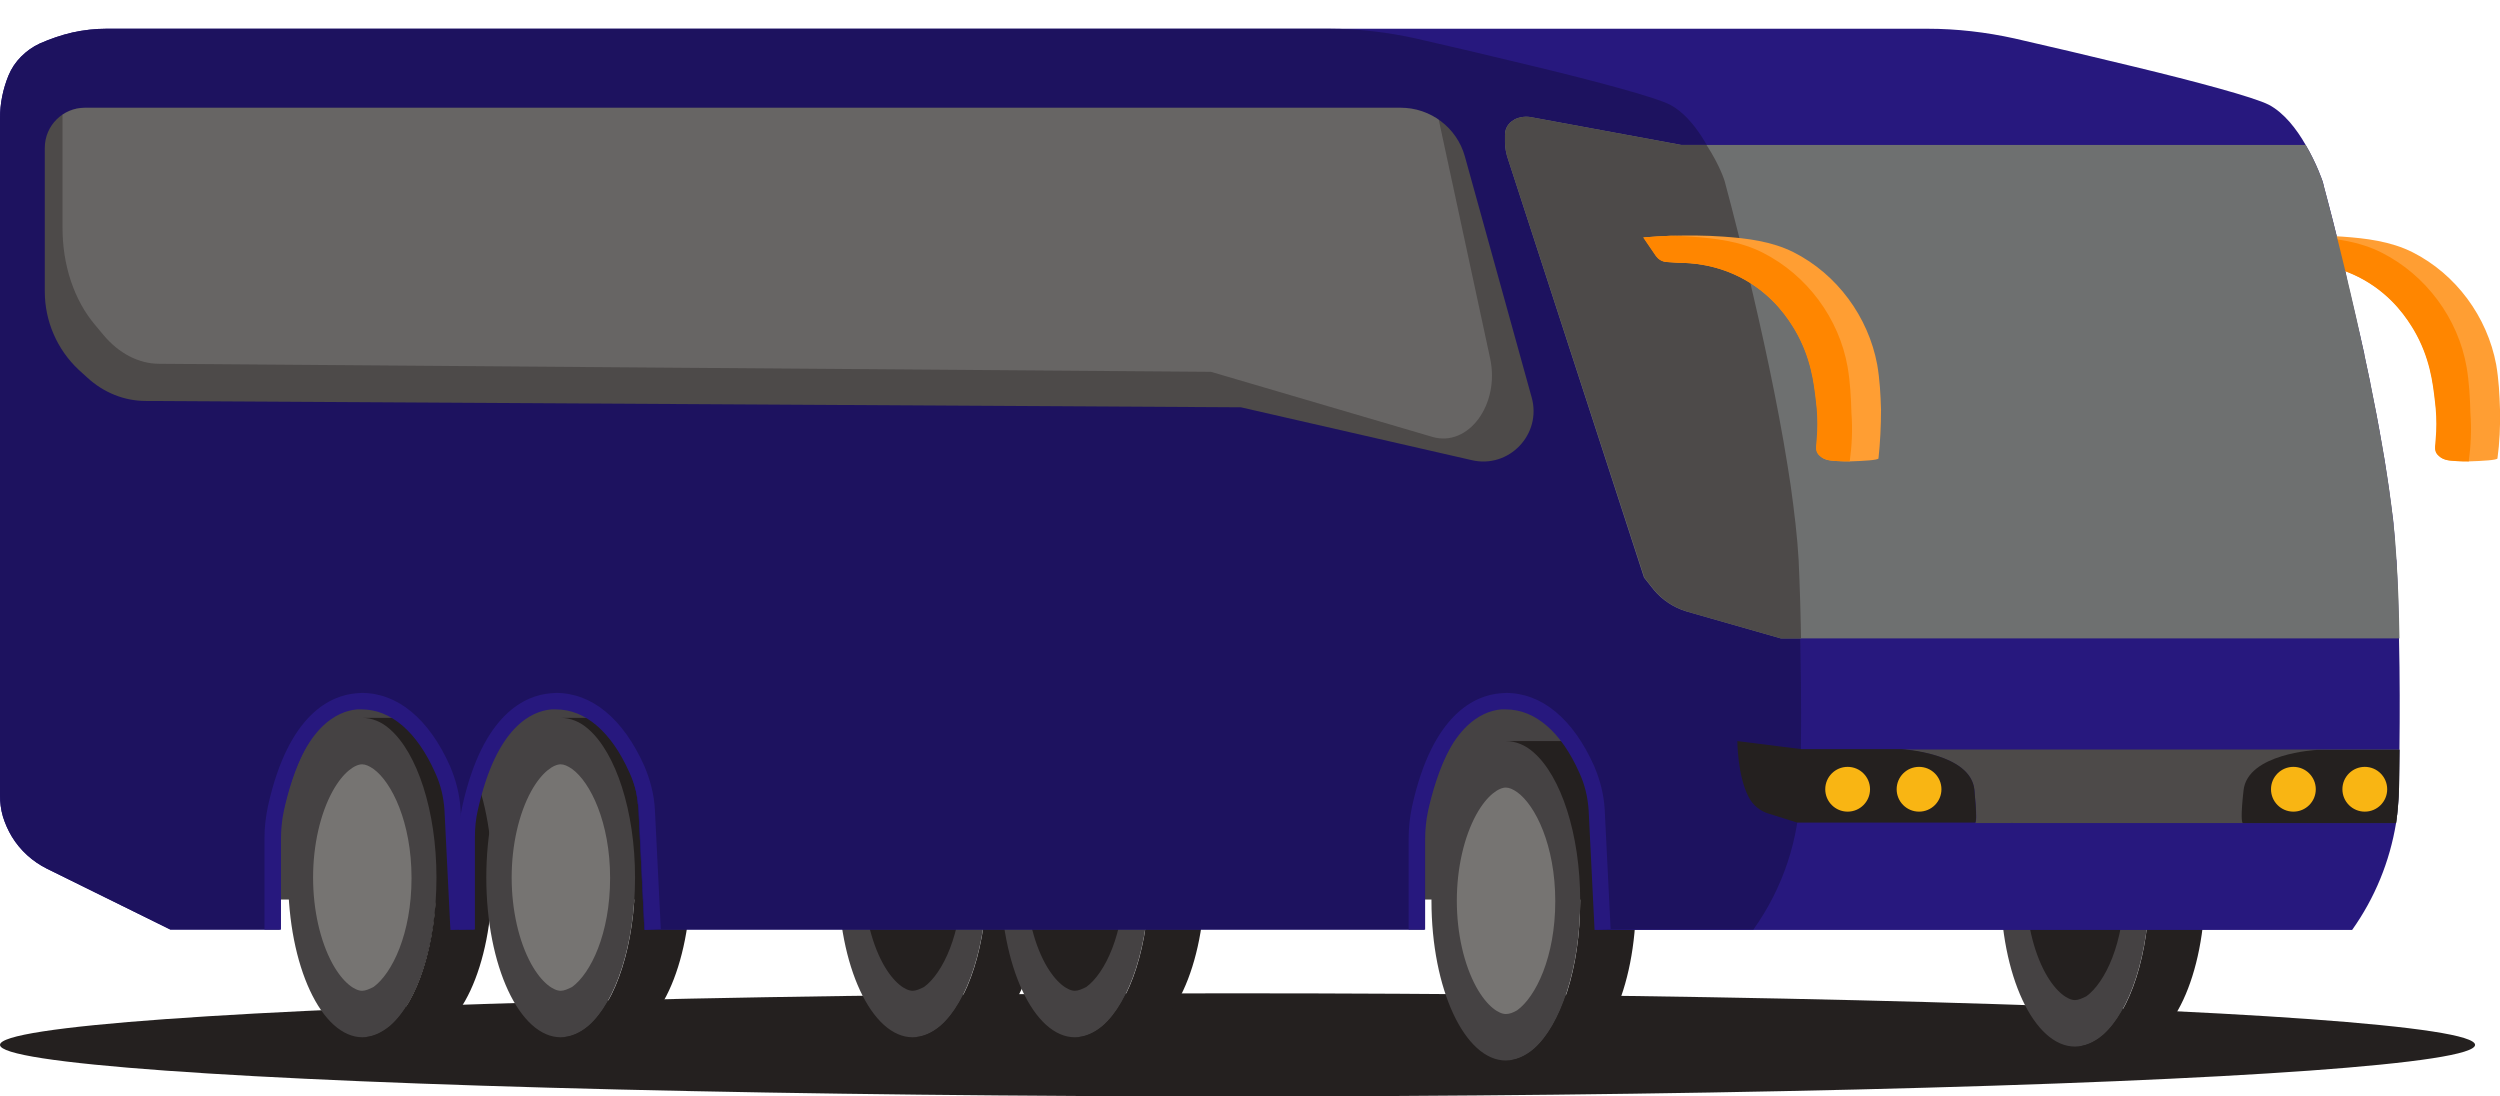<?xml version="1.0" encoding="UTF-8"?>
<svg xmlns="http://www.w3.org/2000/svg" xmlns:xlink="http://www.w3.org/1999/xlink" version="1.1" id="Capa_1" x="0px" y="0px" viewBox="0 0 591.7 259.5" style="enable-background:new 0 0 591.7 259.5;" xml:space="preserve">
<style type="text/css">
	.st0{fill:#758BFD;}
	.st1{fill:#F1F2F6;}
	.st2{fill:#AEB8FE;}
	.st3{fill:#27187E;}
	.st4{fill:none;stroke:#282828;stroke-width:0.201;stroke-miterlimit:10;}
	.st5{fill:#FFFFFF;}
	.st6{fill:#FF8600;}
	.st7{fill:none;stroke:#282828;stroke-width:1.035;stroke-miterlimit:10;}
	.st8{display:none;fill:#27187E;}
	.st9{fill:#D4145A;}
	.st10{clip-path:url(#SVGID_00000165924314302251144410000016477285293329265822_);}
	.st11{clip-path:url(#SVGID_00000029022268818493748760000013219877845610336163_);}
	.st12{clip-path:url(#SVGID_00000111166750150962415810000004278105171954101157_);}
	.st13{fill:none;stroke:#758BFD;stroke-width:2;stroke-miterlimit:10;}
	.st14{fill:none;stroke:#758BFD;stroke-width:2;stroke-miterlimit:10;stroke-dasharray:10.161,10.161;}
	.st15{fill:none;stroke:#27187E;stroke-width:0.906;stroke-miterlimit:10;}
	.st16{fill:none;stroke:#27187E;stroke-width:0.906;stroke-miterlimit:10;stroke-dasharray:9.029,9.029;}
	.st17{fill:none;stroke:#FFFFFF;stroke-miterlimit:10;}
	.st18{fill:none;stroke:#FFFFFF;stroke-miterlimit:10;stroke-dasharray:9.819,9.819;}
	.st19{fill:#BEC6FE;}
	.st20{fill:#2D82A1;}
	.st21{fill:#41BFF1;}
	.st22{fill:none;stroke:#238AAB;stroke-width:4;stroke-miterlimit:10;}
	.st23{fill:#899194;}
	.st24{fill:none;stroke:#FFFFFF;stroke-width:4;stroke-miterlimit:10;}
	.st25{fill:none;stroke:#FFFFFF;stroke-width:4;stroke-miterlimit:10;stroke-dasharray:21.237,12.742;}
	.st26{fill:#238AAB;}
	.st27{fill:#858175;}
	.st28{fill:#DED8C0;}
	.st29{fill:#C8C0A9;}
	.st30{fill:#EDEDEF;}
	.st31{fill:#DBDADF;}
	.st32{fill:#B1AFB4;}
	.st33{fill:#EEEEEE;}
	.st34{fill:#D3D3D3;}
	.st35{fill:#323232;}
	.st36{fill:#DCDCDC;}
	.st37{fill:#707070;}
	.st38{fill:#5D5E59;}
	.st39{fill:#616F78;}
	.st40{fill:#37363C;}
	.st41{fill:#B2ACB6;}
	.st42{fill:#FEFEFE;}
	.st43{fill:#301A7E;}
	.st44{fill:none;stroke:#B6B9FE;stroke-width:4;stroke-miterlimit:10;}
	.st45{fill:#7783FD;}
	.st46{fill:#B6B9FE;}
	.st47{fill:#FF9605;}
	.st48{clip-path:url(#SVGID_00000062177882224338519950000000111613589297869741_);}
	.st49{fill:none;stroke:#B6B9FE;stroke-width:2.348;stroke-miterlimit:10;}
	.st50{fill:none;stroke:#FFFFFF;stroke-width:2.348;stroke-miterlimit:10;}
	.st51{fill:none;stroke:#FFFFFF;stroke-width:2.348;stroke-miterlimit:10;stroke-dasharray:12.467,7.48;}
	.st52{clip-path:url(#SVGID_00000118370055020336609800000005642828377295160509_);}
	.st53{clip-path:url(#SVGID_00000005244423112239360750000010578855716094091664_);}
	.st54{fill:#282828;}
	.st55{fill:#CBD3FE;}
	.st56{fill:none;}
	.st57{clip-path:url(#SVGID_00000155848618399920301110000000928917058344356490_);}
	.st58{fill:#A1CDF0;}
	.st59{fill:#F0F7FE;}
	.st60{fill:#D2E7F8;}
	.st61{fill:#C7E1F6;}
	.st62{fill:#DAEAF7;}
	.st63{fill:#454243;}
	.st64{fill:#767472;}
	.st65{fill:#24201F;}
	.st66{fill:#FECB26;}
	.st67{fill:#FDCB26;}
	.st68{fill:#F9B513;}
	.st69{fill:#FBB414;}
	.st70{fill:#4D4A49;}
	.st71{fill:none;stroke:#FBA01D;stroke-width:8.909;stroke-miterlimit:10;}
	.st72{fill:#FF9E33;}
	.st73{fill:#1D125F;}
	.st74{opacity:0.26;clip-path:url(#SVGID_00000097478481560667780270000009129603802530826658_);fill:#B4B4B4;}
	.st75{clip-path:url(#SVGID_00000101098346403052508850000008037266418358698410_);fill:#4D4A49;}
	.st76{clip-path:url(#SVGID_00000004508439545014811550000013674573907904612768_);}
	.st77{opacity:0.26;clip-path:url(#SVGID_00000182529588060603527400000008079216249898867886_);fill:#B4B4B4;}
	.st78{clip-path:url(#SVGID_00000050630178795046531130000005704937025831974539_);fill:#4D4A49;}
</style>
<g>
	<ellipse class="st65" cx="292.9" cy="247.3" rx="292.9" ry="12.2"></ellipse>
	<g>
		<rect x="40" y="142" class="st63" width="355.7" height="70.9"></rect>
		<g>
			<g>
				<path class="st63" d="M233.6,207.7c0,15.9-4.6,29.5-11,35.1c-2,1.8-4.3,2.7-6.6,2.7c-9.7,0-17.6-16.9-17.6-37.8      s7.9-37.8,17.6-37.8c2.3,0,4.5,1,6.6,2.7C229.1,178.2,233.6,191.8,233.6,207.7z"></path>
				<path class="st65" d="M216,234.5c-1.6,0-4.4-1.7-7-6.4c-2.9-5.3-4.6-12.7-4.6-20.4s1.7-15.1,4.6-20.4c2.6-4.7,5.4-6.4,7-6.4      c0.8,0,1.7,0.4,2.7,1.1c4.3,3.1,9,12.6,9,25.8c0,13.2-4.6,22.6-9,25.8C217.7,234.1,216.8,234.5,216,234.5z"></path>
				<path class="st65" d="M246.8,207.7c0,20.9-7.9,37.8-17.6,37.8H216c2.3,0,4.5-1,6.6-2.7c6.5-5.6,11-19.2,11-35.1      s-4.6-29.5-11-35.1c-2-1.8-4.3-2.7-6.6-2.7h13.2C238.9,169.9,246.8,186.8,246.8,207.7z"></path>
			</g>
			<g>
				<path class="st63" d="M272,207.7c0,15.9-4.6,29.5-11,35.1c-2,1.8-4.3,2.7-6.6,2.7c-9.7,0-17.6-16.9-17.6-37.8      s7.9-37.8,17.6-37.8c2.3,0,4.5,1,6.6,2.7C267.4,178.2,272,191.8,272,207.7z"></path>
				<path class="st65" d="M254.4,234.5c-1.6,0-4.4-1.7-7-6.4c-2.9-5.3-4.6-12.7-4.6-20.4s1.7-15.1,4.6-20.4c2.6-4.7,5.4-6.4,7-6.4      c0.8,0,1.7,0.4,2.7,1.1c4.3,3.1,9,12.6,9,25.8c0,13.2-4.6,22.6-9,25.8C256.1,234.1,255.2,234.5,254.4,234.5z"></path>
				<path class="st65" d="M285.2,207.7c0,20.9-7.9,37.8-17.6,37.8h-13.2c2.3,0,4.5-1,6.6-2.7c6.5-5.6,11-19.2,11-35.1      s-4.6-29.5-11-35.1c-2-1.8-4.3-2.7-6.6-2.7h13.2C277.3,169.9,285.2,186.8,285.2,207.7z"></path>
			</g>
			<g>
				<path class="st63" d="M103.4,207.7c0,15.9-4.6,29.5-11,35.1c-2,1.8-4.3,2.7-6.6,2.7c-9.7,0-17.6-16.9-17.6-37.8      s7.9-37.8,17.6-37.8c2.3,0,4.5,1,6.6,2.7C98.8,178.2,103.4,191.8,103.4,207.7z"></path>
				<path class="st64" d="M85.7,234.5c-1.6,0-4.4-1.7-7-6.4c-2.9-5.3-4.6-12.7-4.6-20.4s1.7-15.1,4.6-20.4c2.6-4.7,5.4-6.4,7-6.4      c0.8,0,1.7,0.4,2.7,1.1c4.3,3.1,9,12.6,9,25.8c0,13.2-4.6,22.6-9,25.8C87.4,234.1,86.5,234.5,85.7,234.5z"></path>
				<path class="st65" d="M116.5,207.7c0,20.9-7.9,37.8-17.6,37.8H85.7c2.3,0,4.5-1,6.6-2.7c6.5-5.6,11-19.2,11-35.1      s-4.6-29.5-11-35.1c-2-1.8-4.3-2.7-6.6-2.7h13.2C108.6,169.9,116.5,186.8,116.5,207.7z"></path>
			</g>
			<g>
				<path class="st63" d="M150.3,207.7c0,15.9-4.6,29.5-11,35.1c-2,1.8-4.3,2.7-6.6,2.7c-9.7,0-17.6-16.9-17.6-37.8      s7.9-37.8,17.6-37.8c2.3,0,4.5,1,6.6,2.7C145.7,178.2,150.3,191.8,150.3,207.7z"></path>
				<path class="st64" d="M132.7,234.5c-1.6,0-4.4-1.7-7-6.4c-2.9-5.3-4.6-12.7-4.6-20.4s1.7-15.1,4.6-20.4c2.6-4.7,5.4-6.4,7-6.4      c0.8,0,1.7,0.4,2.7,1.1c4.3,3.1,9,12.6,9,25.8c0,13.2-4.6,22.6-9,25.8C134.4,234.1,133.5,234.5,132.7,234.5z"></path>
				<path class="st65" d="M163.5,207.7c0,20.9-7.9,37.8-17.6,37.8h-13.2c2.3,0,4.5-1,6.6-2.7c6.5-5.6,11-19.2,11-35.1      s-4.6-29.5-11-35.1c-2-1.8-4.3-2.7-6.6-2.7h13.2C155.6,169.9,163.5,186.8,163.5,207.7z"></path>
			</g>
			<g>
				<path class="st63" d="M374,213.2c0,15.9-4.6,29.5-11,35.1c-2,1.8-4.3,2.7-6.6,2.7c-9.7,0-17.6-16.9-17.6-37.8      s7.9-37.8,17.6-37.8c2.3,0,4.5,1,6.6,2.7C369.5,183.7,374,197.3,374,213.2z"></path>
				<path class="st64" d="M356.4,240c-1.6,0-4.4-1.7-7-6.4c-2.9-5.3-4.6-12.7-4.6-20.4s1.7-15.1,4.6-20.4c2.6-4.7,5.4-6.4,7-6.4      c0.8,0,1.7,0.4,2.7,1.1c4.3,3.1,9,12.6,9,25.8c0,13.2-4.6,22.6-9,25.8C358.1,239.7,357.2,240,356.4,240z"></path>
				<path class="st65" d="M387.2,213.2c0,20.9-7.9,37.8-17.6,37.8h-13.2c2.3,0,4.5-1,6.6-2.7c6.5-5.6,11-19.2,11-35.1      s-4.6-29.5-11-35.1c-2-1.8-4.3-2.7-6.6-2.7h13.2C379.3,175.4,387.2,192.3,387.2,213.2z"></path>
			</g>
			<g>
				<path class="st63" d="M508.7,209.9c0,15.9-4.6,29.5-11,35.1c-2,1.8-4.3,2.7-6.6,2.7c-9.7,0-17.6-16.9-17.6-37.8      s7.9-37.8,17.6-37.8c2.3,0,4.5,1,6.6,2.7C504.2,180.4,508.7,194,508.7,209.9z"></path>
				<path class="st65" d="M491.1,236.7c-1.6,0-4.4-1.7-7-6.4c-2.9-5.3-4.6-12.7-4.6-20.4s1.7-15.1,4.6-20.4c2.6-4.7,5.4-6.4,7-6.4      c0.8,0,1.7,0.4,2.7,1.1c4.3,3.1,9,12.6,9,25.8c0,13.2-4.6,22.6-9,25.8C492.8,236.3,491.9,236.7,491.1,236.7z"></path>
				<path class="st65" d="M521.9,209.9c0,20.9-7.9,37.8-17.6,37.8h-13.2c2.3,0,4.5-1,6.6-2.7c6.5-5.6,11-19.2,11-35.1      s-4.6-29.5-11-35.1c-2-1.8-4.3-2.7-6.6-2.7h13.2C514,172.1,521.9,189,521.9,209.9z"></path>
			</g>
		</g>
		<path class="st3" d="M567.9,177.4c0,3.2-0.1,6.3-0.1,9.1c-0.1,2.8-0.3,5.6-0.7,8.3c-1.5,9.1-5,17.7-10.4,25.3H377.8l-1.4-28.5    c-0.2-3.2-0.9-6.3-2.3-9.3c-0.3-0.8-0.7-1.6-1.2-2.5c-0.1-0.3-0.3-0.6-0.4-0.8c-0.2-0.4-0.4-0.7-0.6-1.1c-0.1-0.2-0.2-0.4-0.4-0.6    c-0.2-0.3-0.4-0.6-0.6-0.9c-0.2-0.3-0.3-0.5-0.5-0.8c0,0,0-0.1-0.1-0.1c-0.7-1-1.5-2-2.3-2.9c-0.1-0.1-0.2-0.3-0.4-0.4    c-1.3-1.4-2.7-2.6-4.3-3.5c-0.1-0.1-0.2-0.1-0.3-0.2c-0.2-0.1-0.5-0.3-0.7-0.4c-0.1-0.1-0.2-0.1-0.3-0.2c-0.2-0.1-0.4-0.2-0.5-0.2    c-0.2-0.1-0.4-0.2-0.6-0.2c-0.1,0-0.2-0.1-0.4-0.1c-0.1,0-0.2-0.1-0.3-0.1c-0.3-0.1-0.6-0.2-0.8-0.2c0,0,0,0,0,0    c-0.1,0-0.2,0-0.3-0.1c-0.1,0-0.2,0-0.3-0.1c-0.2,0-0.4-0.1-0.5-0.1c-0.1,0-0.3,0-0.4,0c-0.1,0-0.2,0-0.3,0c-0.7-0.1-1.3-0.1-2,0    c-11,0.9-15.9,17.4-17.6,25.1c-0.5,2.3-0.7,4.6-0.7,6.9V220H152.5l-1.4-28.5c0-0.3,0-0.5-0.1-0.8c0-0.2,0-0.4-0.1-0.6    c0-0.1,0-0.3,0-0.4c0-0.2-0.1-0.5-0.1-0.7c0-0.2-0.1-0.5-0.1-0.7c0-0.1,0-0.1,0-0.2c0-0.2-0.1-0.5-0.1-0.7    c-0.1-0.3-0.1-0.5-0.2-0.8c-0.1-0.5-0.3-1-0.4-1.5c0,0,0-0.1,0-0.1c-0.1-0.2-0.1-0.5-0.2-0.7c-0.1-0.2-0.1-0.3-0.2-0.5    c0-0.1-0.1-0.2-0.1-0.4c-0.2-0.4-0.3-0.8-0.5-1.2c-0.8-1.7-1.8-3.8-3.1-5.7c-0.1-0.2-0.3-0.4-0.4-0.6c-0.1-0.2-0.2-0.3-0.3-0.5    c-0.2-0.2-0.3-0.5-0.5-0.7c-0.2-0.3-0.5-0.6-0.7-0.9c-0.1-0.1-0.2-0.3-0.3-0.4c-0.1-0.1-0.2-0.3-0.3-0.4c0,0,0,0,0,0    c-0.3-0.4-0.7-0.8-1-1.1c-0.2-0.2-0.5-0.5-0.7-0.7c-0.1-0.1-0.2-0.2-0.4-0.3c0,0-0.1-0.1-0.1-0.1c-0.3-0.3-0.7-0.6-1-0.9    c-0.3-0.2-0.6-0.5-0.9-0.7c-0.2-0.1-0.3-0.2-0.5-0.3c-0.5-0.3-1-0.6-1.6-0.9c-0.1-0.1-0.3-0.1-0.5-0.2c-0.1-0.1-0.3-0.1-0.5-0.2    c-0.1-0.1-0.3-0.1-0.4-0.2c-0.1,0-0.2-0.1-0.3-0.1c-0.2-0.1-0.3-0.1-0.5-0.2c-0.1,0-0.3-0.1-0.4-0.1c-0.2-0.1-0.4-0.1-0.6-0.1    c-0.2,0-0.3-0.1-0.5-0.1c-0.1,0-0.2,0-0.3,0c-0.2,0-0.4-0.1-0.6-0.1c-0.1,0-0.3,0-0.4,0c-0.2,0-0.4,0-0.6,0c-0.4,0-0.7,0-1.1,0    c-0.2,0-0.4,0-0.6,0.1c-0.1,0-0.3,0-0.4,0.1c-0.1,0-0.2,0-0.3,0.1c-0.1,0-0.3,0.1-0.4,0.1c-0.3,0.1-0.5,0.1-0.8,0.2    c-0.2,0.1-0.3,0.1-0.5,0.2c-3.2,1.2-5.8,3.8-7.9,7c-0.1,0.2-0.3,0.4-0.4,0.6c-0.5,0.8-0.9,1.6-1.4,2.4c-0.1,0.2-0.2,0.4-0.3,0.7    c-0.1,0.1-0.1,0.2-0.2,0.3c-0.1,0.2-0.2,0.4-0.3,0.7c-0.1,0.2-0.2,0.4-0.3,0.7c-0.7,1.5-1.2,3-1.7,4.4c-0.1,0.2-0.1,0.4-0.2,0.7    c-0.1,0.2-0.1,0.3-0.2,0.5c-0.1,0.3-0.2,0.7-0.3,1c-0.1,0.4-0.2,0.7-0.3,1.1c-0.3,1-0.6,2-0.8,2.9c-0.1,0.3-0.1,0.5-0.2,0.8    c-0.1,0.3-0.1,0.5-0.2,0.7c-0.5,2.3-0.7,4.6-0.7,6.9V220h-5.1l-1.4-28.5c-0.2-3.2-0.9-6.3-2.3-9.3c-0.8-1.7-1.8-3.8-3.1-5.7    c-0.1-0.2-0.3-0.4-0.4-0.6c-0.1-0.2-0.2-0.3-0.3-0.5c-0.2-0.2-0.3-0.5-0.5-0.7c-0.2-0.3-0.5-0.6-0.7-0.9c-0.1-0.1-0.2-0.3-0.3-0.4    c-0.1-0.1-0.2-0.3-0.3-0.4c0,0,0,0,0,0c-0.3-0.4-0.7-0.8-1-1.1c-0.2-0.2-0.5-0.5-0.7-0.7c-0.1-0.1-0.2-0.2-0.4-0.3    c0,0-0.1-0.1-0.1-0.1c-0.3-0.3-0.7-0.6-1-0.9c-0.3-0.2-0.6-0.5-0.9-0.7c-0.2-0.1-0.3-0.2-0.5-0.3c-0.5-0.3-1-0.6-1.6-0.9    c-0.1-0.1-0.3-0.1-0.5-0.2c-0.1-0.1-0.3-0.1-0.5-0.2c-0.1-0.1-0.3-0.1-0.4-0.2c-0.1,0-0.2-0.1-0.3-0.1c-0.2-0.1-0.3-0.1-0.5-0.2    c-0.1,0-0.3-0.1-0.4-0.1c-0.2-0.1-0.4-0.1-0.6-0.1c-0.2,0-0.3-0.1-0.5-0.1c-0.1,0-0.2,0-0.3,0c-0.2,0-0.4-0.1-0.6-0.1    c-0.1,0-0.3,0-0.4,0c-0.2,0-0.4,0-0.6,0c-0.4,0-0.7,0-1.1,0c-11,0.9-15.9,17.4-17.6,25.1c-0.5,2.3-0.7,4.6-0.7,6.9V220H40.3    l-29.2-14.4c-3.4-1.7-6.3-4.3-8.3-7.6c-0.9-1.5-1.6-3.1-2.1-4.7c-0.5-1.7-0.7-3.4-0.7-5.1V28c0-3.5,0.7-6.9,2-10.1    c0.7-1.7,1.7-3.2,3-4.5c1.3-1.3,2.7-2.3,4.4-3.1c2.5-1.1,5.1-2,7.7-2.6c2.7-0.6,5.4-0.9,8.1-0.9h431c6.9,0,13.8,0.8,20.6,2.3    c7.5,1.7,18.1,4.2,28.4,6.7c14.5,3.5,28.3,7.2,31.8,9c3.6,1.9,6.6,5.8,8.7,9.5c2.6,4.4,4,8.6,4,8.6s0.1,0.2,0.2,0.7    c0,0.1,0.1,0.3,0.1,0.5c0.5,1.9,1.7,6.2,3.1,12c0.1,0.2,0.1,0.5,0.2,0.7c0.6,2.3,1.2,4.8,1.8,7.5v0c0.1,0.3,0.2,0.7,0.2,1    c0.1,0.6,0.3,1.2,0.4,1.9c0.4,1.5,0.7,3,1.1,4.6c0.3,1.1,0.5,2.2,0.8,3.4c0.1,0.3,0.1,0.6,0.2,0.9c0.2,0.8,0.4,1.6,0.6,2.5    c0.2,0.7,0.3,1.4,0.5,2.2c0.2,0.7,0.3,1.5,0.5,2.2c0.1,0.4,0.2,0.7,0.2,1.1c0.4,1.9,0.8,3.7,1.2,5.6c0.1,0.4,0.2,0.8,0.2,1.1    c1,4.9,2,9.9,2.8,14.8c0.2,1.1,0.4,2.3,0.6,3.4c0.7,4.3,1.3,8.6,1.8,12.6c0.1,0.5,0.1,1,0.2,1.4c0,0.1,0,0.1,0,0.2    c0.1,0.5,0.1,0.9,0.1,1.4c0,0.3,0.1,0.5,0.1,0.7c0,0.4,0.1,0.8,0.1,1.2c0.1,0.5,0.1,1.1,0.1,1.6c0,0.5,0.1,1,0.1,1.6    c0,0.4,0.1,0.8,0.1,1.2c0,0.3,0,0.6,0.1,0.9c0,0.3,0,0.6,0.1,0.9c0.3,5.9,0.5,12.2,0.6,18.5C568,160.1,568,169.3,567.9,177.4z"></path>
		<g>
			<path class="st72" d="M591.1,108.5c-0.1,0.4-3.5,0.6-6.7,0.7c-2.3,0-4.5-0.1-5.5-0.4c-0.8-0.2-1.5-0.7-2-1.3     c-0.6-0.8-0.5-1.6-0.4-2.5c0.1-1,0.1-1.9,0.2-2.9c0.1-2.4,0-4.7-0.3-7.1c-0.5-4.4-1.2-10.4-5-16.9c-1.4-2.3-4.8-7.9-11.9-11.9     c-6.6-3.7-12.8-4-15.7-4l-2.9-0.2c-1-0.1-1.8-0.6-2.4-1.4l-3-4.4c2.2-0.2,4.3-0.3,6.5-0.4c0,0,0,0,0,0c4.1-0.1,8.2-0.1,12.3,0.2     c5.7,0.4,11.5,1.1,16.7,3.7c10.3,5.2,17.7,15.3,19.8,26.6c0.6,3.5,0.8,7.1,0.9,10.6C591.8,100.9,591.6,104.8,591.1,108.5z"></path>
			<path class="st6" d="M584.3,109.2c-2.3,0-4.5-0.1-5.5-0.4c-0.8-0.2-1.5-0.7-2-1.3c-0.6-0.8-0.5-1.6-0.4-2.5     c0.1-1,0.1-1.9,0.2-2.9c0.1-2.4,0-4.7-0.3-7.1c-0.5-4.4-1.2-10.4-5-16.9c-1.4-2.3-4.8-7.9-11.9-11.9c-6.6-3.7-12.8-4-15.7-4     l-2.9-0.2c-1-0.1-1.8-0.6-2.4-1.4l-3-4.4c2.2-0.2,4.3-0.3,6.5-0.4c0,0,0,0,0,0c1.6,0,3.2,0.1,4.8,0.2c5.8,0.4,11.7,1.1,17,3.8     c10.5,5.3,18.1,15.6,20.1,27.1c0.6,3.5,0.8,7.3,0.9,10.9C585,101.7,584.8,105.5,584.3,109.2z"></path>
		</g>
		<path class="st73" d="M426.1,186.4c-0.2,12.1-4.1,23.8-11.1,33.6h-37.3l-1.4-28.5c-0.2-3.2-0.9-6.3-2.3-9.3    c-2.9-6.4-8.9-16.3-18.6-15.5c-11,0.9-15.9,17.4-17.6,25.1c-0.5,2.3-0.7,4.6-0.7,6.9V220H152.5l-1.4-28.5    c-0.2-3.2-0.9-6.3-2.3-9.3c-2.9-6.4-8.9-16.3-18.6-15.5c-11,0.9-15.9,17.4-17.6,25.1c-0.5,2.3-0.7,4.6-0.7,6.9V220h-5.1l-1.4-28.5    c-0.2-3.2-0.9-6.3-2.3-9.3c-2.9-6.4-8.9-16.3-18.6-15.5c-11,0.9-15.9,17.4-17.6,25.1c-0.5,2.3-0.7,4.6-0.7,6.9V220H40.3    l-29.2-14.4c-3.4-1.7-6.3-4.3-8.3-7.6c-0.9-1.5-1.6-3.1-2.1-4.7c-0.5-1.7-0.7-3.4-0.7-5.1V28c0-3.5,0.7-6.9,2-10.1    c0.7-1.7,1.7-3.2,3-4.5c1.3-1.3,2.7-2.3,4.4-3.1c2.5-1.1,5.1-2,7.7-2.6c2.7-0.6,5.4-0.9,8.1-0.9h289.3c6.9,0,13.8,0.8,20.6,2.3    c7.5,1.7,18.1,4.2,28.4,6.7c14.5,3.5,28.3,7.2,31.8,9c3,1.6,5.5,4.5,7.5,7.6c3.3,5.1,5.2,10.4,5.2,10.4s10,36.6,14.9,67.4    c0.2,1.5,0.5,3,0.7,4.5c0.9,6.4,1.6,12.4,1.9,17.7c0.3,6.5,0.5,13.5,0.6,20.4C426.4,165,426.3,177,426.1,186.4z"></path>
		<g>
			<defs>
				<path id="SVGID_00000111180481169142586740000001397027644790477727_" d="M348.3,108.9l-54.6-12.5L34.5,94.9      c-5.1,0-10-2-13.8-5.5l-2.1-1.9c-5.1-4.8-8-11.5-8-18.5V35c0-5.3,4.3-9.5,9.5-9.5h311.4c7.1,0,13.3,4.7,15.2,11.5l15.8,57      C365,102.8,357.1,111,348.3,108.9z"></path>
			</defs>
			<use xlink:href="#SVGID_00000111180481169142586740000001397027644790477727_" style="overflow:visible;fill:#4D4A49;"></use>
			<clipPath id="SVGID_00000105426632322828421060000002604603564302214296_">
				<use xlink:href="#SVGID_00000111180481169142586740000001397027644790477727_" style="overflow:visible;"></use>
			</clipPath>
			<path style="opacity:0.26;clip-path:url(#SVGID_00000105426632322828421060000002604603564302214296_);fill:#B4B4B4;" d="     M339,103.4L286.6,88L37.7,86.1c-4.9,0-9.6-2.5-13.2-6.8l-2-2.4C17.5,71,14.8,62.7,14.8,54V11.8C14.8,5.3,18.9,0,23.9,0h299     c6.8,0,12.7,5.8,14.6,14.3l15.2,70.6C355,95.8,347.5,105.9,339,103.4z"></path>
		</g>
		<g>
			<defs>
				<path id="SVGID_00000160889265500424412180000009362409447621737115_" d="M567.9,151.1H421.5l-22.4-6.4c-3-0.9-5.7-2.7-7.7-5.1      l-2.3-2.9L356.7,37c-0.3-1.1-0.5-2.2-0.5-3.3v-1.8c0-1.5,0.8-2.8,2.1-3.5l0.1-0.1c1.2-0.6,2.5-0.8,3.8-0.6l35.7,6.6h147.8      c2.6,4.4,4,8.6,4,8.6s15.9,58.3,17.5,89.6C567.6,138.4,567.8,144.7,567.9,151.1z"></path>
			</defs>
			<use xlink:href="#SVGID_00000160889265500424412180000009362409447621737115_" style="overflow:visible;fill:#6E7070;"></use>
			<clipPath id="SVGID_00000031209323186692878470000003546793789288171696_">
				<use xlink:href="#SVGID_00000160889265500424412180000009362409447621737115_" style="overflow:visible;"></use>
			</clipPath>
			<path style="clip-path:url(#SVGID_00000031209323186692878470000003546793789288171696_);fill:#4D4A49;" d="M426.3,152.9     l-27.1-8.2c-3-0.9-5.7-2.7-7.7-5.1l-2.3-2.9L356.7,37c-0.3-1.1-0.5-2.2-0.5-3.3v-1.8c0-1.5,0.8-2.8,2.1-3.5l0.1-0.1     c1.2-0.6,2.5-0.8,3.8-0.6l41.7,6.6c3.3,5.1,4.3,8.6,4.3,8.6s10,36.6,14.9,67.4l0.7,4.5c0.9,6.4,1.6,12.4,1.9,17.7     C426,139,426.2,146,426.3,152.9z"></path>
		</g>
		<g>
			<path class="st72" d="M444.6,108.5c-0.1,0.4-3.5,0.6-6.7,0.7c-2.3,0-4.5-0.1-5.5-0.4c-0.8-0.2-1.5-0.7-2-1.3     c-0.6-0.8-0.5-1.6-0.4-2.5c0.1-1,0.1-1.9,0.2-2.9c0.1-2.4,0-4.7-0.3-7.1c-0.5-4.4-1.2-10.4-5-16.9c-1.4-2.3-4.8-7.9-11.9-11.9     c-6.6-3.7-12.8-4-15.7-4l-2.9-0.2c-1-0.1-1.8-0.6-2.4-1.4l-3-4.4c2.2-0.2,4.3-0.3,6.5-0.4c0,0,0,0,0,0c4.1-0.1,8.2-0.1,12.3,0.2     c5.7,0.4,11.5,1.1,16.7,3.7c10.3,5.2,17.7,15.3,19.8,26.6c0.6,3.5,0.8,7.1,0.9,10.6C445.2,100.9,445,104.8,444.6,108.5z"></path>
			<path class="st6" d="M437.8,109.2c-2.3,0-4.5-0.1-5.5-0.4c-0.8-0.2-1.5-0.7-2-1.3c-0.6-0.8-0.5-1.6-0.4-2.5     c0.1-1,0.1-1.9,0.2-2.9c0.1-2.4,0-4.7-0.3-7.1c-0.5-4.4-1.2-10.4-5-16.9c-1.4-2.3-4.8-7.9-11.9-11.9c-6.6-3.7-12.8-4-15.7-4     l-2.9-0.2c-1-0.1-1.8-0.6-2.4-1.4l-3-4.4c2.2-0.2,4.3-0.3,6.5-0.4c0,0,0,0,0,0c1.6,0,3.2,0.1,4.8,0.2c5.8,0.4,11.7,1.1,17,3.8     c10.5,5.3,18.1,15.6,20.1,27.1c0.6,3.5,0.8,7.3,0.9,10.9C438.5,101.7,438.3,105.5,437.8,109.2z"></path>
		</g>
		<g>
			<g>
				<path class="st3" d="M106.6,220.1l-1.4-28.3c-0.2-3.1-0.9-6.1-2.2-8.9c-4.3-9.7-10.5-15-17.4-15c-0.4,0-0.7,0-1.1,0      c-4.6,0.4-13,4-17.4,23.8c-0.5,2.1-0.7,4.3-0.7,6.5V220h-3.8v-21.7c0-2.5,0.3-5,0.8-7.4c4.9-22.3,15.2-26.3,20.8-26.8      c0.5,0,0.9-0.1,1.4-0.1c8.5,0,15.9,6.1,20.9,17.3c1.4,3.3,2.3,6.7,2.5,10.3l1.4,28.3L106.6,220.1z"></path>
			</g>
			<g>
				<path class="st3" d="M152.6,220.1l-1.4-28.3c-0.2-3.1-0.9-6.1-2.2-8.9c-4.3-9.7-10.5-15-17.4-15c-0.4,0-0.7,0-1.1,0      c-4.6,0.4-13,4-17.4,23.8c-0.5,2.1-0.7,4.3-0.7,6.5V220h-3.8v-21.7c0-2.5,0.3-5,0.8-7.4c4.9-22.3,15.2-26.3,20.8-26.8      c0.5,0,0.9-0.1,1.4-0.1c8.5,0,15.9,6.1,20.9,17.3c1.4,3.3,2.3,6.7,2.5,10.3l1.4,28.3L152.6,220.1z"></path>
			</g>
			<g>
				<path class="st3" d="M377.4,220.1l-1.4-28.3c-0.2-3.1-0.9-6.1-2.2-8.9c-4.3-9.7-10.5-15-17.4-15c-0.4,0-0.7,0-1.1,0      c-4.6,0.4-13,4-17.4,23.8c-0.5,2.1-0.7,4.3-0.7,6.5V220h-3.8v-21.7c0-2.5,0.3-5,0.8-7.4c4.9-22.3,15.2-26.3,20.8-26.8      c0.5,0,0.9-0.1,1.4-0.1c8.5,0,15.9,6.1,20.9,17.3c1.4,3.3,2.3,6.7,2.5,10.3l1.4,28.3L377.4,220.1z"></path>
			</g>
		</g>
	</g>
	<path class="st70" d="M567.9,177.4c0,3.2-0.1,6.3-0.1,9.1c-0.1,2.8-0.3,5.6-0.7,8.3h-99.6c0.2-0.2,0.4-1.2,0-5.5   c-0.1-0.7-0.1-1.4-0.2-2.3c-0.9-8.8-17.3-9.6-17.3-9.6H567.9z"></path>
	<path class="st65" d="M467.5,194.7h-42.1l-6.7-2.1c-2.1-0.6-3.8-2-4.8-3.9c-2.7-5.1-2.7-13.3-2.7-13.3l15.1,1.9H450   c0,0,16.4,0.9,17.3,9.6C467.9,193.2,467.7,194.5,467.5,194.7z"></path>
	<path class="st65" d="M567.9,177.4c0,3.2-0.1,6.3-0.1,9.1c-0.1,2.8-0.3,5.6-0.7,8.3h-36.3c-0.2-0.2-0.5-1.5,0.2-7.7   c0.9-8.8,17.3-9.6,17.3-9.6H567.9z"></path>
	<path class="st3" d="M476.3,194.7c-0.1,0.1-0.2,0-0.2,0H476.3z"></path>
	<g>
		<circle class="st68" cx="454.2" cy="186.8" r="5.3"></circle>
		<circle class="st68" cx="437.3" cy="186.8" r="5.3"></circle>
	</g>
	<g>
		<circle class="st68" cx="559.7" cy="186.8" r="5.3"></circle>
		<circle class="st68" cx="542.8" cy="186.8" r="5.3"></circle>
	</g>
</g>
</svg>
